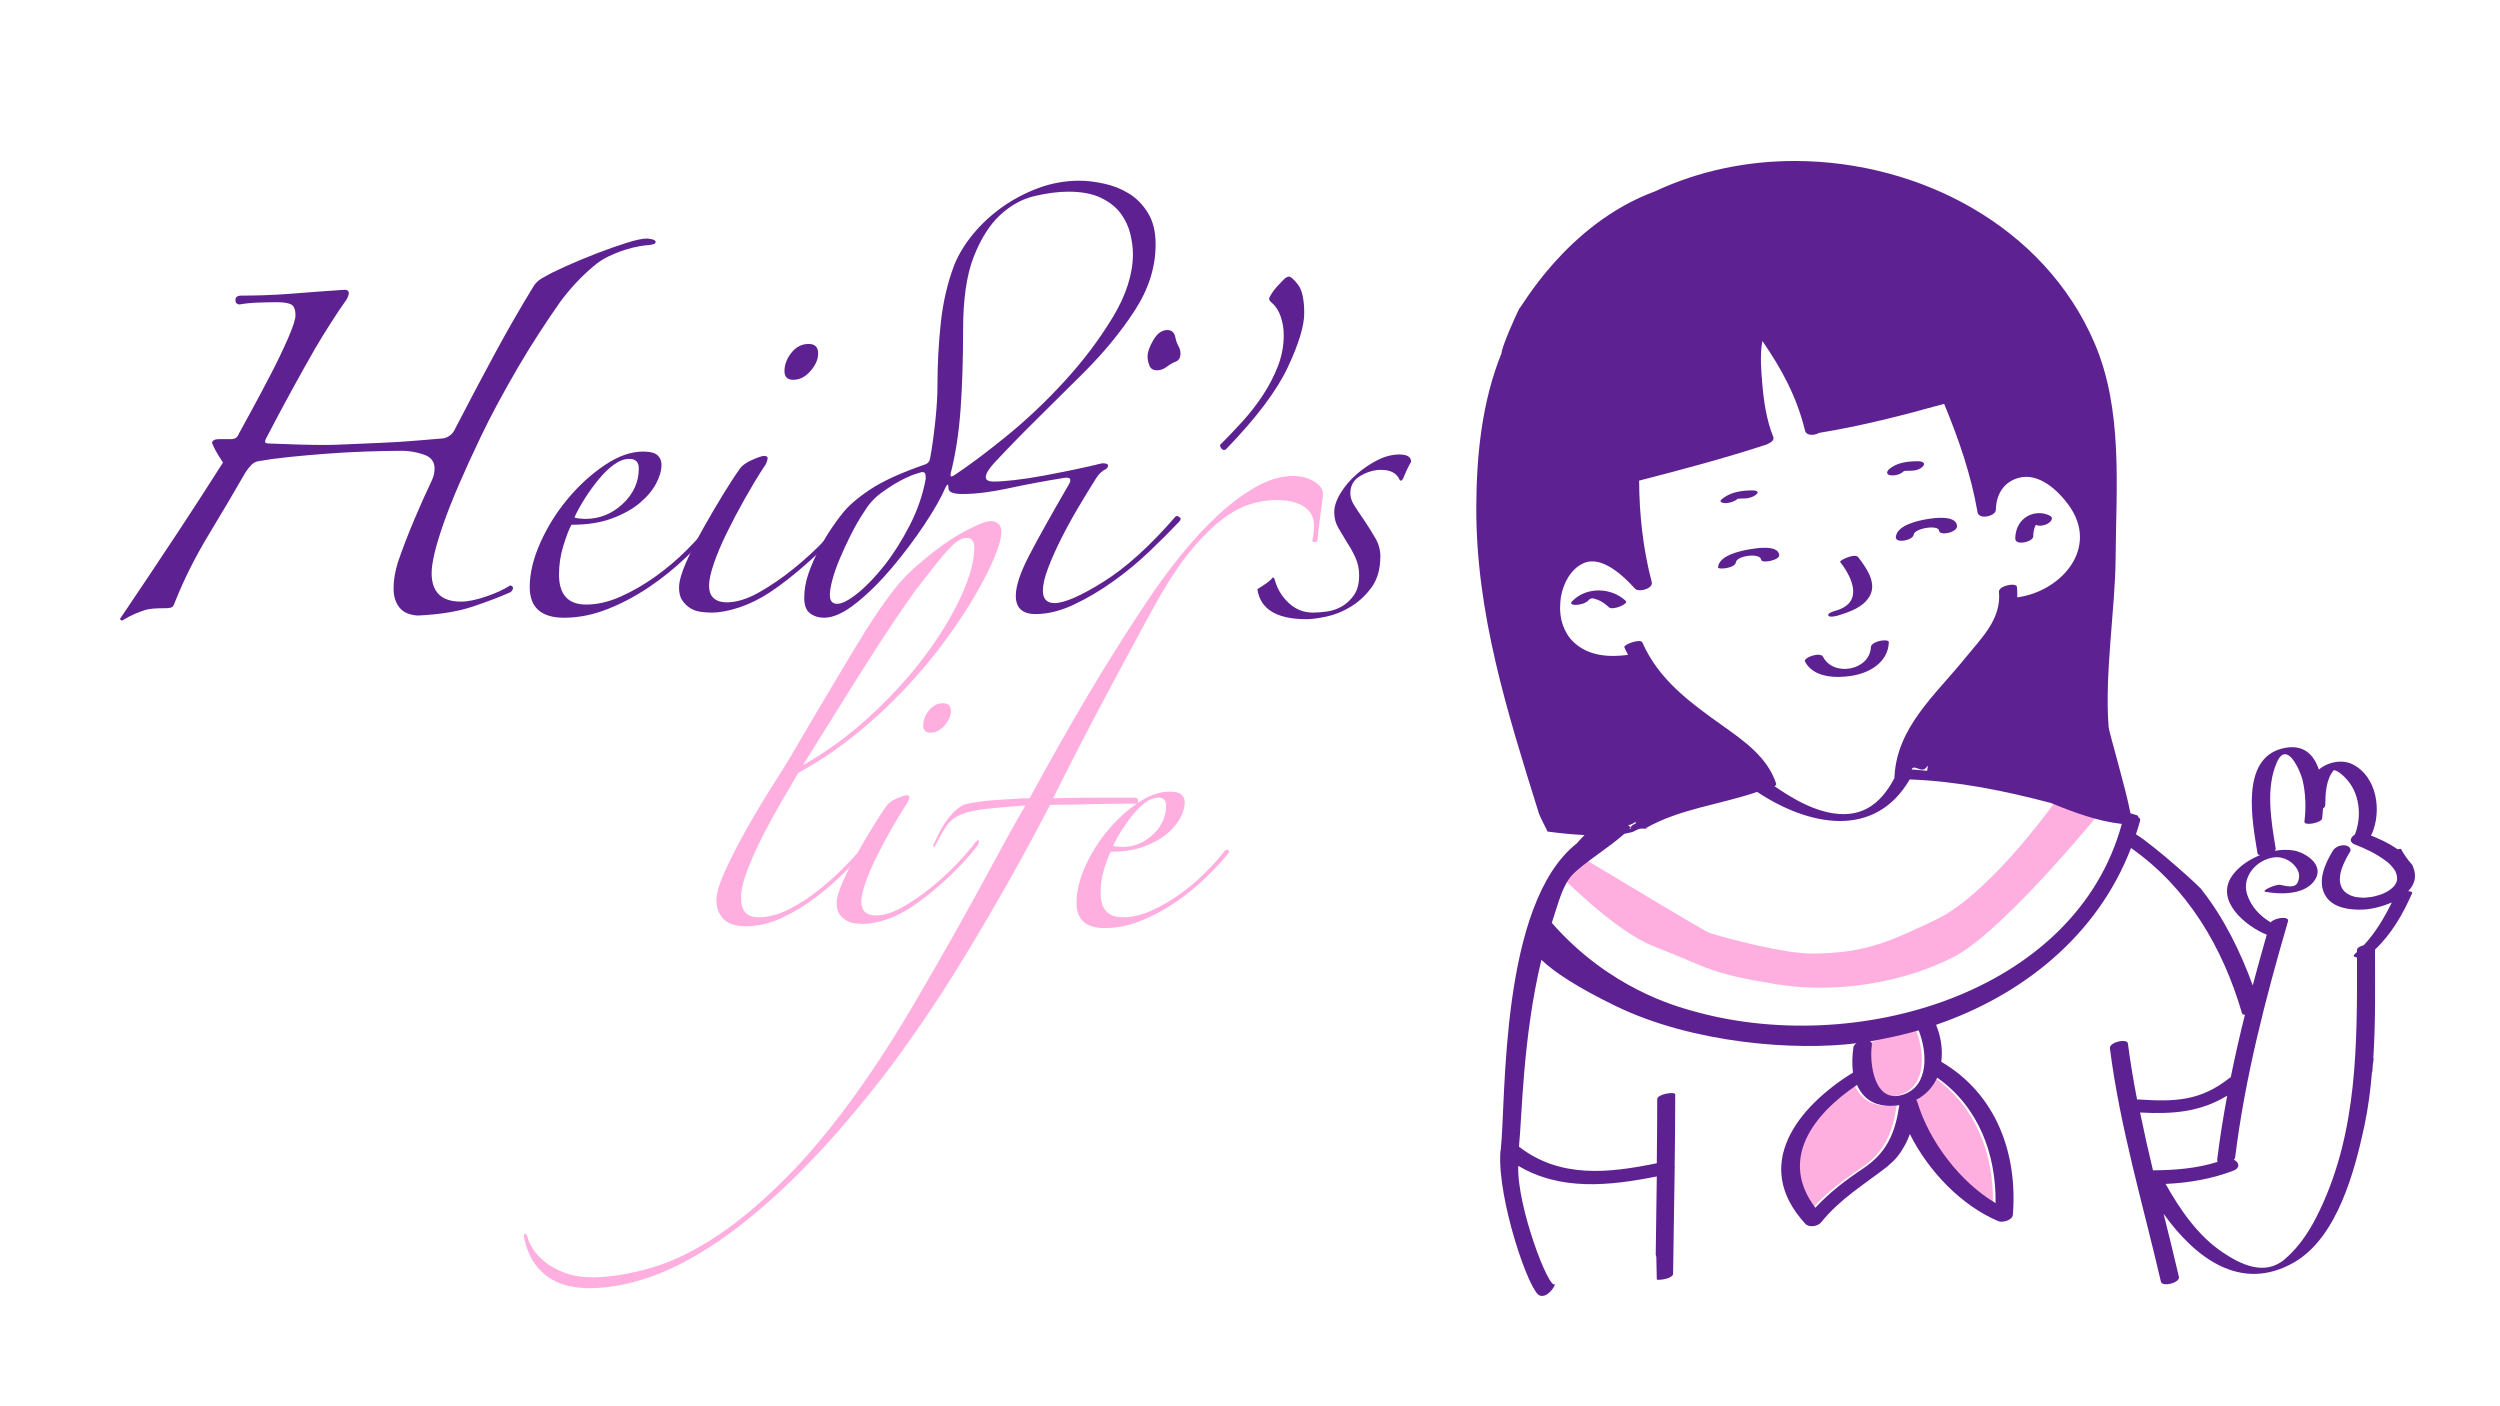 <?xml version="1.0" encoding="UTF-8" standalone="no"?>
<!DOCTYPE svg PUBLIC "-//W3C//DTD SVG 1.1//EN" "http://www.w3.org/Graphics/SVG/1.1/DTD/svg11.dtd">
<!-- Created with Vectornator (http://vectornator.io/) -->
<svg height="100%" stroke-miterlimit="10" style="fill-rule:nonzero;clip-rule:evenodd;stroke-linecap:round;stroke-linejoin:round;" version="1.1" viewBox="0 0 3840 2160" width="100%" xml:space="preserve" xmlns="http://www.w3.org/2000/svg" xmlns:vectornator="http://vectornator.io" xmlns:xlink="http://www.w3.org/1999/xlink">
<defs/>
<g id="Layer-1" vectornator:layerName="Layer 1">
<path d="M2475.79 1225.93C2442.29 1234.89 2408.65 1243.83 2375.25 1252.7C2374.04 1253.02 2371.94 1253.14 2370.02 1253.35C2370 1253.87 2370.05 1254.34 2370.02 1254.88C2369.19 1272.87 2420.1 1281.05 2440.97 1278.16L2480.36 1267.93C2478.16 1263.27 2471.81 1254.51 2472.96 1248.78C2474.3 1242.21 2475.69 1236.81 2475.79 1229.85C2475.79 1229.18 2476.18 1228.55 2476.66 1227.89L2475.79 1225.93ZM3154.12 1235.07C3141.33 1252.63 3050.06 1376.75 2972.19 1413.31C2906.05 1444.32 2866.69 1464.66 2782.42 1464.66C2738.54 1464.66 2650.01 1440.43 2627.07 1433.45C2616.69 1430.29 2441.42 1323.28 2435.95 1320.93C2430.7 1329.13 2403.83 1346.21 2401.16 1349.54C2492.38 1437.22 2531.64 1450.29 2548.72 1456.95C2625.84 1487.01 2624.83 1495.21 2730.83 1512.14C2821.76 1526.66 2925.51 1508.95 3001.57 1469.45C3068.27 1434.91 3191.1 1289.63 3220.49 1254.22C3198.64 1247.64 3176.45 1241.08 3154.12 1235.07ZM2943.02 1582.62C2926.23 1587.48 2909.28 1591.58 2892.1 1595.02L2870.77 1601.98C2871.06 1602.75 2871.31 1603.76 2871.21 1604.81C2867.2 1632.97 2874.71 1696.11 2919.09 1681.42C2960.03 1667.86 2955.91 1614.87 2943.02 1582.62ZM2971.53 1655.3C2965.04 1669.62 2954.25 1681.64 2938.89 1689.47C2940.13 1690.42 2941.09 1691.67 2941.28 1693.39C2958.75 1751.98 3006.23 1815.56 3061.19 1847.9C3062.15 1771.75 3034.61 1699.77 2971.53 1655.3ZM2848.36 1666.4C2779.84 1712.69 2728.65 1781.59 2784.38 1855.08C2806.14 1831.6 2830.21 1813.25 2857.5 1795.02C2893.86 1770.68 2906.72 1741.27 2913.21 1698.61C2913.12 1698.23 2913.21 1697.81 2913.21 1697.52C2894.89 1700.49 2874.92 1698.17 2860.98 1684.9C2855.35 1679.47 2851.32 1673.18 2848.36 1666.4ZM2923 1758.02C2916.61 1770.05 2908.37 1780.75 2897.11 1790.01C2897.49 1789.81 2897.81 1789.67 2898.19 1789.57C2912.89 1783.37 2919.95 1771.29 2923 1758.02Z" fill="#ffafdf" fill-rule="nonzero" opacity="1" stroke="none"/>
<path d="M2758.78 247.281C2683.84 246.937 2609.39 262.375 2542.25 293.844C2404.57 344.422 2333.95 477.938 2333.75 473.625C2326.41 488.367 2306.75 532.863 2306.34 542.594C2276.28 616.744 2267.97 698.266 2267.59 777.844C2266.73 941.795 2315.61 1095.22 2364 1250.09C2364.92 1253.05 2371.56 1266.21 2377.06 1277.28C2396.1 1279.86 2415.53 1281.71 2433.88 1282.66C2430.05 1286.38 2426.13 1290.45 2422.03 1295.38C2303.77 1388.32 2313.46 1686.65 2305.25 1765.19C2305.06 1765.67 2305.13 1766.35 2305.03 1766.72C2304.94 1767.01 2304.81 1767.09 2304.81 1767.38C2304.81 1767.47 2304.81 1767.5 2304.81 1767.59C2304.81 1767.79 2304.81 1768.05 2304.81 1768.25C2304.81 1768.44 2304.69 1768.72 2304.59 1768.91C2299.44 1841.52 2350.04 1989.07 2365.79 1990.15C2376.74 1993.39 2388.4 1976.39 2388.43 1972.32C2379.8 1983.5 2329.65 1852.8 2332.03 1790.66C2396.83 1829.32 2471.55 1821.61 2544.84 1807C2544.3 1847.13 2543.81 1887.31 2543.19 1927.44C2543.75 1928.6 2544.13 1929.85 2544.12 1931.22C2544.12 1936.61 2544.53 1950.77 2544.53 1950.81C2544.77 1958.12 2544.79 1961.5 2544.84 1965.53C2551.74 1966.78 2569.72 1963.14 2569.88 1956.5C2570.64 1902.88 2571.52 1849.16 2572.28 1795.44C2572.66 1793.91 2572.66 1792.52 2572.28 1791.09C2572.76 1754.35 2573.16 1717.73 2573.16 1680.97C2573.16 1676.3 2545.5 1680.27 2545.5 1688.38C2545.4 1721.2 2545.22 1753.93 2544.84 1786.75C2471.08 1801.83 2396.68 1810.45 2333.12 1761.28C2337.88 1715.33 2338.8 1594.21 2367.59 1474.28C2387.02 1492.9 2422.16 1516.34 2481.94 1545.34C2600.52 1602.88 2758.16 1614.35 2851.72 1602.41C2849.14 1604.03 2847.2 1605.99 2846.91 1608.28C2845.09 1620.97 2844.34 1634.5 2846.25 1647.47C2760.84 1700.24 2689.75 1789.79 2773.16 1879.88C2778.88 1886.07 2792.35 1883.6 2797.31 1877.5C2826.71 1841.05 2862.64 1820.03 2898.72 1791.97C2899.39 1791.4 2899.9 1790.8 2900.47 1790.22C2911.73 1780.96 2919.95 1770.27 2926.34 1758.25C2929.11 1753.1 2931.53 1747.45 2933.53 1741.91C2962.35 1799.45 3013.14 1851.99 3069.53 1875.75C3075.93 1878.42 3091.08 1874.27 3091.75 1865.97C3099.29 1771.5 3066.01 1680.27 2981.84 1630.94C2984.23 1612.43 2981.41 1592.45 2973.78 1574.12C3107.48 1528.41 3221.91 1436.33 3273.25 1302.53C3360.09 1363.52 3414.26 1454.99 3443.84 1556.72C3444.23 1557.96 3445.83 1558.59 3448.22 1558.69C3440.2 1590.56 3433.02 1622.49 3426.44 1654.66C3425.77 1655.04 3424.95 1655.39 3424.28 1655.97C3379.81 1691.28 3340.31 1692.43 3285.44 1688.81C3284.48 1688.72 3283.55 1688.83 3282.59 1689.03C3277.06 1660.5 3272.19 1631.76 3268.47 1602.84C3267.42 1594.54 3239.67 1600.61 3240.81 1610.25C3256.37 1731.93 3291.58 1849.48 3319.16 1968.69C3321.16 1977.37 3348.91 1970.34 3346.81 1961.28C3339.37 1928.93 3331.3 1896.69 3323.28 1864.44C3371.39 1931.43 3441.57 1986.3 3523.94 1938.88C3590.25 1900.61 3616.95 1798.11 3631.66 1729.5C3637.57 1702.01 3641.02 1674.2 3643.41 1646.16C3643.63 1646.11 3643.84 1645.99 3644.06 1645.94C3644.14 1639.13 3644.89 1632.44 3646.03 1625.72C3645.81 1625.77 3645.6 1625.89 3645.38 1625.94C3649 1570.21 3648.1 1514.01 3648 1458.56C3673.49 1434.42 3690.98 1404.03 3705 1371.97C3705.86 1369.96 3703.01 1368.99 3698.91 1368.91C3708.48 1359.07 3712.54 1346.64 3706.75 1332.12C3706.23 1330.88 3705.7 1329.68 3705.22 1328.44C3698.27 1320.79 3692.61 1312.56 3687.81 1303.84C3686 1304.08 3684.18 1304.32 3682.38 1304.5C3681.8 1304.11 3681.42 1303.58 3680.84 1303.19C3668.72 1294.89 3655.11 1288.69 3641.47 1283.16C3642.14 1282.57 3642.68 1281.98 3642.97 1281.22C3658.71 1246.2 3651.32 1193.03 3613.81 1174.12C3598.35 1166.3 3578.36 1169.86 3564.62 1179.78C3563.58 1180.54 3562.67 1181.33 3561.81 1182.19C3553.8 1158.14 3537.09 1141.64 3505.22 1149.75C3440.53 1166.36 3459.76 1262.93 3467.59 1311.03C3467.78 1312.38 3469.31 1313.12 3471.5 1313.41C3453.94 1320.47 3437.95 1331.66 3428.41 1345.41C3401.78 1383.77 3449.93 1423.02 3481.72 1435.72C3474.28 1461.68 3467.16 1487.47 3460.19 1513.62C3441.77 1462.47 3415.55 1409.49 3382.53 1367.69C3384.26 1366.35 3309.57 1299.18 3280.84 1281.44C3283.04 1274.56 3285.25 1267.72 3287.16 1260.75C3287.92 1257.98 3286.64 1256.36 3284.34 1255.31C3284.73 1253.97 3284.01 1252.8 3281.72 1252.03C3278.64 1251.07 3275.47 1250.18 3272.38 1249.22C3265.52 1212.27 3239.52 1124.85 3238.84 1116.69C3232.45 1036.71 3249.02 932.488 3249.53 859.906C3250.31 748.89 3261.38 629.683 3217.09 526.719C3140 347.271 2948.45 248.152 2758.78 247.281ZM2707 523.656C2736.39 566.505 2759.71 608.728 2772.5 661.406C2774.5 669.518 2786.49 669.287 2794.03 664.906C2858.83 654.399 2923.01 637.948 2986.19 620.281C3008.52 674.2 3027.57 728.914 3037.78 788.281C3037.88 788.854 3038.4 789.332 3038.88 789.812C3043.74 797.542 3065.44 792.331 3065.62 783.062C3066.1 760.063 3077.13 740.592 3100.22 734.094C3131.33 725.314 3160.55 752.824 3177.06 775.25C3225.73 841.48 3165.97 908.592 3098.5 917.562C3098.69 912.419 3098.54 907.128 3098.06 901.688C3097.3 894.063 3069.54 899.719 3070.41 909.062C3074.48 950.871 3042.8 980.861 3018.62 1010.72C2972 1068.3 2913.02 1117.48 2909.81 1194.59C2909.81 1194.69 2909.94 1194.72 2910.03 1194.81C2887.89 1237.17 2856.54 1259.01 2806.44 1247.47C2777.14 1240.69 2750.4 1224.55 2725.69 1207.66C2727.5 1206.42 2728.7 1205.09 2728.31 1203.94C2714.95 1163.09 2678.9 1138.14 2645.41 1114.28C2595.97 1079.07 2547.76 1044.11 2522.66 986.75C2519.89 980.452 2493.12 989.978 2495.03 994.375C2496.84 998.479 2498.68 1002.1 2500.69 1005.91C2471.01 1009.82 2439.71 1007.8 2416.91 986.125C2409.37 978.968 2404.21 970.106 2400.78 960.656C2396.77 949.395 2395.61 937.199 2396.66 925.188C2396.85 922.41 2397.14 919.585 2397.53 916.906C2401.06 896.303 2412.74 873.406 2432.78 864.906C2460.46 852.882 2493.52 884.705 2510.03 902.75C2510.22 902.941 2510.27 902.997 2510.47 903.188C2515.62 910.641 2537.15 904.961 2537.25 895.812C2537.25 895.326 2537.22 894.759 2537.03 894.281C2537.03 894.186 2537.13 893.936 2537.03 893.844C2523.48 842.12 2518.04 790.346 2517.66 738.25C2582.93 721.454 2648.18 704.089 2712.22 683.188C2714.32 682.519 2716 681.745 2717.44 680.781C2722.02 678.491 2725.28 674.937 2723.75 671.219C2713.25 644.689 2709.07 616.56 2706.78 588.312C2705.45 572.566 2702.9 545.31 2707 523.656ZM3509.81 1158.47C3522.24 1158.5 3534.42 1188.4 3536.78 1198.28C3541.55 1218.51 3542.2 1241.22 3539.62 1261.84C3538.66 1269.29 3565.96 1263.93 3566.81 1257.06C3567.39 1252.29 3567.83 1247.25 3568.12 1241.81C3570.22 1240.38 3571.59 1238.51 3571.59 1236.59C3571.78 1219.23 3572.66 1196.78 3584.88 1182.84C3585.53 1182.94 3586.25 1183.09 3586.62 1183.28C3592.45 1185.19 3597.33 1189.74 3601.62 1193.94C3624.53 1216.36 3628.45 1253.05 3617.09 1281.88C3615.66 1282.73 3614.43 1283.76 3613.38 1284.91C3608.8 1289.68 3610.8 1294.69 3616.44 1296.88C3632.76 1303.17 3649.51 1310.93 3664.09 1321.91C3664.57 1322.28 3666.74 1323.81 3667.12 1324.09C3668.09 1324.95 3669 1325.83 3669.97 1326.69C3672.07 1328.69 3673.82 1330.71 3675.62 1333C3677.06 1334.8 3678.38 1336.65 3679.53 1338.66C3679.72 1339.13 3679.78 1339.49 3679.97 1339.97C3680.45 1341.02 3680.78 1342.07 3681.06 1343.22C3681.54 1344.75 3681.75 1346.41 3681.94 1348.03C3681.94 1348.51 3681.94 1349.02 3681.94 1349.31C3681.84 1350.27 3681.91 1351.42 3681.72 1352.38C3681.53 1353.23 3681.35 1353.99 3681.06 1354.75C3680.97 1354.85 3680.94 1355.01 3680.84 1355.19C3680.08 1356.91 3679.08 1358.69 3678.03 1360.22C3677.94 1360.31 3678 1360.34 3677.81 1360.44C3677.24 1361.19 3676.52 1361.92 3675.84 1362.59C3675.19 1363.26 3674.42 1363.89 3673.66 1364.56C3673.47 1364.66 3673.53 1364.69 3673.44 1364.78C3673.34 1364.88 3673.3 1364.91 3673.22 1365C3671.6 1366.34 3669.7 1367.54 3668 1368.69C3667.62 1368.97 3667.29 1369.16 3666.91 1369.34C3666.24 1369.73 3665.11 1370.36 3664.53 1370.66C3662.53 1371.71 3660.53 1372.61 3658.44 1373.47C3657.95 1373.67 3657.6 1373.81 3657.12 1373.91C3656.36 1374.19 3654.98 1374.58 3654.31 1374.78C3652.02 1375.44 3649.64 1376.18 3647.34 1376.75C3646.29 1377.03 3645.11 1377.22 3644.06 1377.41C3643.68 1377.51 3643.35 1377.53 3642.97 1377.62C3640.58 1378.01 3638.42 1378.3 3636.03 1378.5C3634.89 1378.6 3633.46 1378.72 3632.31 1378.72C3631.84 1378.72 3631.47 1378.8 3631 1378.91C3628.81 1378.91 3626.66 1378.68 3624.47 1378.5C3623.32 1378.4 3622.16 1378.24 3621 1378.06C3620.51 1378.06 3620.15 1378.17 3619.69 1378.06C3617.68 1377.69 3615.72 1377.19 3613.81 1376.53C3612.86 1376.24 3611.73 1375.73 3610.78 1375.44C3610.49 1375.34 3610.32 1375.22 3610.12 1375.22C3610.03 1375.12 3609.88 1375.19 3609.69 1375C3607.88 1374.14 3606.32 1373.24 3604.69 1372.19C3604.03 1371.71 3603.3 1371.22 3602.72 1370.66C3602.34 1370.27 3601.79 1369.95 3601.41 1369.56C3600.06 1368.23 3598.98 1366.84 3597.94 1365.22C3597.74 1364.94 3597.36 1364.18 3597.06 1363.69C3596.68 1362.93 3596.25 1362.05 3595.97 1361.28C3595.21 1359.37 3594.72 1357.41 3594.44 1355.41C3594.24 1354.36 3594.13 1353.21 3594.03 1352.16C3594.03 1351.39 3594.03 1350.73 3594.03 1349.97C3594.13 1346.91 3594.43 1343.8 3595.09 1340.84C3595.48 1339.22 3595.93 1337.68 3596.41 1336.06C3596.6 1335.3 3596.78 1334.64 3597.06 1333.88C3597.16 1333.67 3597.52 1332.71 3597.72 1332.12C3600.77 1323.92 3604.9 1316.16 3609.47 1308.62C3613 1302.81 3606.38 1298.8 3601.41 1298.41C3594.83 1297.83 3586.96 1300.73 3583.34 1306.66C3571.13 1326.6 3558.18 1354.83 3572.69 1376.97C3584.23 1394.72 3609.13 1397.76 3628.41 1397.19C3640.72 1396.81 3658.22 1393.06 3673.88 1386.09C3662.2 1409.81 3648.82 1432.44 3630.78 1451.81C3625.15 1453.34 3620.34 1455.86 3620.34 1459C3620.34 1460.05 3620.34 1461.15 3620.34 1462.28C3619.1 1463.43 3618.12 1464.47 3616.88 1465.53C3613.25 1468.68 3617.01 1470.17 3620.34 1470.75C3620.63 1602.83 3621.36 1736.71 3563.34 1858.56C3549.78 1887.1 3533.95 1912.84 3509.81 1933.84C3478.51 1960.95 3441.05 1941.74 3414.03 1923.62C3376.14 1898.24 3348.68 1858.24 3326.34 1818.53C3361.84 1816.81 3396.37 1811.16 3430.16 1798.28C3441.99 1793.8 3438.98 1785.02 3431.25 1781.31C3432.4 1780.27 3433 1779.16 3433.19 1777.81C3448.37 1654.42 3479.73 1534.21 3514.38 1415.03C3516.87 1406.63 3493.54 1409.43 3487.81 1416.78C3471.3 1406.96 3457.99 1393.01 3451.69 1374.12C3442.53 1346.64 3466.43 1320.04 3493.25 1316.91C3508.22 1315.09 3523.79 1324.25 3529.81 1337.78C3532.2 1343.32 3531.88 1349.31 3529.59 1354.75C3525.1 1365.34 3511.08 1360.75 3502.41 1359.12C3495.91 1357.88 3472.12 1368.35 3479.75 1369.78C3503.81 1374.27 3542.7 1374.66 3556.81 1349.75C3569.41 1327.41 3540.44 1309.02 3522.41 1306.25C3513.44 1304.82 3503.64 1305.17 3493.91 1306.88C3494.96 1305.83 3495.63 1304.56 3495.44 1303.41C3488.66 1261.89 3479.5 1209.82 3497.62 1170.22C3501.52 1161.68 3505.67 1158.46 3509.81 1158.47ZM2960.53 1176.09C2961.54 1177.16 2960.47 1180.85 2960.09 1183.94C2952.11 1183.47 2944.13 1182.17 2936.16 1181.97C2940.74 1172.14 2952.99 1191.17 2960.53 1176.09ZM2933.31 1197.22C3005.88 1199.8 3078.75 1214.51 3150.06 1233.34C3186.22 1248.18 3222.42 1261.45 3259.09 1265.53C3188.17 1526.88 2848.63 1624.88 2597.06 1552.03C2574.71 1545.56 2471.92 1518.35 2383.56 1417.53C2384.37 1415.07 2385.07 1412.57 2385.91 1410.12C2393.4 1388.14 2399.84 1360.38 2414.59 1344.31C2430.59 1326.89 2472.85 1300.87 2494.97 1280.75C2500.43 1279.61 2505.7 1278.43 2505.91 1278.38C2509.92 1277.37 2514.51 1274 2517.94 1273.22C2523.49 1271.96 2527.49 1273.47 2532.25 1272.72C2530.63 1272.68 2529.06 1272.3 2527.44 1272.28C2579.92 1242.23 2642.07 1235.92 2698.94 1216.34C2778.34 1269.02 2879.59 1289.31 2933.31 1197.22ZM2512.31 1262.09C2512.37 1262.94 2512.49 1263.84 2512.44 1264.88C2511.67 1265.31 2510.8 1265.53 2510.03 1265.97C2504.78 1268.93 2503.92 1271.19 2505.25 1272.72C2504.37 1272.75 2503.5 1272.88 2502.62 1272.94C2503.27 1272.19 2504.2 1271.34 2504.75 1270.62C2503.71 1269.83 2502.31 1268.83 2500.78 1267.78C2506.04 1266.18 2510.93 1263.94 2512.31 1262.09ZM2947.03 1582.62C2960.01 1614.89 2964.04 1667.86 2923.09 1681.41C2878.72 1696.1 2871.11 1632.95 2875.22 1604.81C2875.41 1603.76 2875.16 1602.72 2874.78 1601.97C2874.3 1600.82 2873.49 1600.18 2872.16 1599.59C2880.17 1598.35 2887.95 1596.66 2895.88 1595.03C2913.05 1591.6 2930.24 1587.5 2947.03 1582.62ZM2975.53 1655.31C3038.61 1699.78 3066.14 1771.86 3065.19 1847.91C3010.22 1815.55 2962.75 1751.97 2945.28 1693.38C2945.28 1693.27 2945.06 1693.04 2945.06 1692.94C2944.78 1691.51 2944.24 1690.33 2943.09 1689.47C2958.36 1681.63 2969.04 1669.62 2975.53 1655.31ZM2852.34 1666.41C2855.3 1673.09 2859.34 1679.47 2864.97 1684.91C2878.9 1698.18 2898.89 1700.49 2917.22 1697.53C2917.22 1697.82 2917.12 1698.21 2917.22 1698.59C2910.73 1741.25 2897.86 1770.67 2861.5 1795C2834.21 1813.23 2810.13 1831.69 2788.38 1855.09C2732.64 1781.52 2783.82 1712.6 2852.34 1666.41ZM3421 1682.94C3414.89 1715.58 3409.57 1748.43 3405.56 1781.53C3405.37 1782.77 3405.87 1783.7 3406.44 1784.56C3374.38 1794.78 3340.66 1797.42 3306.97 1797.62C3299.81 1768.14 3293.27 1738.52 3287.16 1708.84C3337.73 1711.51 3379.3 1708.21 3421 1682.94ZM2946.81 708.438C2931.26 708.438 2913.33 710.094 2901.31 721.062C2897.21 724.793 2897.77 729.09 2903.5 729.969C2909.7 731.019 2918.32 729.035 2923.09 724.75C2923.76 724.264 2924.09 723.973 2924.19 723.875C2924.95 723.674 2924.83 723.558 2923.97 723.656C2925.02 723.456 2925.96 723.317 2927 723.219C2929 723.038 2932.7 723 2935.94 723C2942.05 723 2950.31 720.746 2954.22 715.594C2958.23 710.345 2950.72 708.437 2946.81 708.438ZM2691.53 753.25C2675.02 753.25 2656.79 755.856 2644.09 767.406C2639.23 771.796 2648.36 772.929 2650.84 772.844C2657.24 772.462 2664.26 770.477 2669.12 766.094C2669.22 766.094 2669.34 766.094 2669.34 766.094C2672.87 765.702 2676.47 765.657 2680 765.656C2685.92 765.657 2694.3 763.07 2698.5 758.688C2702.99 753.916 2694.39 753.249 2691.53 753.25ZM3134.25 788.219C3132.56 788.127 3130.87 788.145 3129.19 788.281C3122.45 788.828 3115.91 791.194 3110.47 795.25C3100.35 802.875 3095.63 814.53 3095.44 827.031C3095.34 833.32 3102.54 833.913 3107.41 833.344C3111.7 832.866 3123 829.769 3123.09 823.75C3123.19 817.843 3124.04 811.593 3127 806.344C3127.1 806.258 3127.12 806.224 3127.22 806.125C3133.04 809.083 3141.44 806.776 3146.59 803.531C3150.6 800.964 3154.57 795.263 3148.75 792.219C3144.28 789.821 3139.31 788.494 3134.25 788.219ZM2978.53 795.375C2970.86 795.622 2963.55 796.761 2959.66 797.438C2946.01 799.728 2913.91 806.588 2912 824.625C2910.85 835.409 2938.45 830.118 2939.41 821.156C2940.46 811.518 2977.42 805.424 2978.38 815.062C2979.33 823.842 3007.05 817.78 3006 807.656C3005.14 799.067 2996.26 796.126 2986.19 795.469C2983.67 795.305 2981.09 795.293 2978.53 795.375ZM2712.88 841.406C2702.78 841.087 2691.7 842.973 2686.97 843.781C2672.85 846.262 2640.69 852.988 2638.88 871.219C2638.4 875.8 2665.42 872.593 2666.28 863.812C2667.33 853.411 2704.11 848.55 2705.25 859.906C2705.92 865.918 2733.73 860.515 2732.88 852.5C2732.06 844.388 2722.97 841.725 2712.88 841.406ZM2847.34 853.812C2838.45 854.493 2825.18 861.513 2826.47 863.156C2845.65 887.777 2862.07 925.009 2821.03 937.594C2818.84 938.262 2807.14 941.179 2808.19 945.188C2809.24 949.1 2820.99 946.151 2823.19 945.406C2841.8 939.67 2864.06 932.212 2873.03 913.219C2882.29 893.55 2865.45 870.348 2854.09 855.75C2852.83 854.152 2850.31 853.583 2847.34 853.812ZM2455.62 906.906C2440.48 906.869 2425.47 912.28 2414.5 923.875C2410.11 928.465 2418.2 929.38 2421.25 929.094C2427.26 928.703 2435.24 926.927 2439.53 922.344C2444.4 917.295 2447.23 919.056 2453.91 921.25C2460.49 923.55 2466.25 928.115 2471.31 932.781C2476.94 938.021 2502.15 927.673 2497.19 923C2485.93 912.412 2470.78 906.941 2455.62 906.906ZM2897.19 983.719C2889.53 982.774 2873.97 986.933 2873.69 993.938C2872.07 1029.92 2816.16 1040.15 2800.12 1008.75C2795.93 1000.73 2769.45 1010.15 2772.5 1016.16C2785.1 1040.79 2819.89 1041.94 2843.66 1038.12C2871.81 1033.74 2899.88 1017.48 2901.31 986.562C2901.38 985.059 2899.74 984.031 2897.19 983.719Z" fill="#5d2192" fill-rule="nonzero" opacity="1" stroke="none"/>
<g opacity="1">
<path d="M183.976 951.079C188.474 944.333 194.283 935.712 201.405 925.218C208.526 914.723 218.084 900.48 230.078 882.49C242.071 864.499 257.251 841.636 275.617 813.9C293.982 786.164 316.283 751.682 342.52 710.453C333.524 696.96 327.902 686.84 325.653 680.094C326.403 676.346 330.151 674.472 336.898 674.472L356.013 674.472C361.26 674.472 365.008 671.473 367.257 665.476C371.005 658.73 377.564 646.736 386.934 629.495C396.305 612.254 406.049 593.888 416.169 574.398C426.289 554.908 435.097 536.543 442.593 519.302C450.089 502.06 453.837 490.441 453.837 484.444C453.837 475.449 451.589 469.827 447.091 467.578C442.593 465.329 435.472 464.205 425.727 464.205C417.481 464.205 407.924 464.392 397.054 464.767C386.185 465.142 376.627 466.079 368.381 467.578C363.884 467.578 361.635 465.329 361.635 460.832C361.635 456.334 364.633 454.085 370.63 454.085C379.626 454.085 390.682 453.898 403.801 453.523C416.919 453.148 430.787 452.398 445.404 451.274C460.022 450.15 474.639 449.025 489.257 447.901C503.874 446.776 517.18 445.839 529.174 445.09C536.67 445.09 537.794 449.962 532.547 459.707C525.051 470.202 516.992 482.196 508.372 495.689C499.751 509.182 491.693 522.3 484.197 535.043C472.953 554.533 460.584 576.647 447.091 601.384C433.598 626.122 421.604 648.61 411.109 668.85C408.861 672.598 407.549 675.596 407.174 677.845C406.799 680.094 408.861 681.218 413.358 681.218C430.599 681.968 446.529 682.53 461.146 682.905C475.764 683.28 489.069 683.467 501.063 683.467C507.81 683.467 519.241 683.092 535.358 682.343C551.475 681.593 568.716 680.843 587.081 680.094C605.447 679.344 623.25 678.22 640.491 676.721C657.732 675.221 671.226 674.097 680.971 673.347C684.719 672.598 688.092 671.098 691.09 668.85C694.089 666.601 696.338 663.977 697.837 660.979C720.325 617.501 741.314 577.771 760.804 541.79C780.294 505.808 800.159 471.326 820.399 438.343C824.147 433.096 829.019 428.973 835.016 425.975C842.512 421.477 853.757 415.855 868.749 409.108C883.741 402.362 899.483 395.803 915.975 389.431C932.466 383.059 947.833 377.624 962.076 373.127C976.318 368.629 986.813 366.38 993.56 366.38C995.059 366.38 997.683 366.755 1001.43 367.505C1005.18 368.254 1007.05 369.753 1007.05 372.002C1007.05 373.502 1005.55 374.626 1002.55 375.376C999.557 376.125 997.308 376.5 995.808 376.5C993.56 376.5 989.062 377.062 982.315 378.187C975.569 379.311 968.073 381.185 959.827 383.809C951.581 386.432 943.148 389.806 934.528 393.929C925.907 398.051 918.223 403.111 911.477 409.108C893.486 424.101 876.62 442.091 860.878 463.08C850.383 478.073 839.514 494.189 828.27 511.431C817.025 528.672 806.156 546.288 795.661 564.278C785.167 582.269 775.047 600.26 765.302 618.251C755.557 636.241 746.937 653.108 739.44 668.85C712.454 725.071 692.964 770.422 680.971 804.905C668.977 839.387 662.98 864.499 662.98 880.241C662.98 909.476 677.972 924.093 707.957 924.093C718.451 924.093 731.382 921.47 746.749 916.222C762.116 910.975 774.297 905.353 783.293 899.356C785.542 899.356 787.041 900.293 787.791 902.167C788.54 904.041 787.416 906.477 784.417 909.476C769.425 916.222 750.31 923.531 727.072 931.402C703.834 939.273 675.348 943.958 641.616 945.457C628.872 944.708 619.502 940.585 613.505 933.089C607.508 925.592 604.51 915.847 604.51 903.854C604.51 891.11 606.759 877.617 611.256 863.374C618.753 841.636 627.186 819.709 636.556 797.596C645.926 775.482 654.734 755.805 662.98 738.564C665.978 732.567 667.477 726.195 667.477 719.449C667.477 708.954 661.855 701.833 650.611 698.085C639.367 694.336 628.498 692.462 618.003 692.462C600.012 692.462 580.897 692.837 560.657 693.587C540.418 694.336 520.366 695.461 500.501 696.96C480.636 698.459 461.708 700.146 443.718 702.02C425.727 703.894 410.36 705.955 397.616 708.204C393.119 708.954 389.371 710.828 386.372 713.826C383.374 716.825 380.375 720.573 377.377 725.071C360.136 755.055 341.208 787.101 320.593 821.209C299.979 855.316 282.925 889.236 269.432 922.969C267.933 927.466 266.434 930.465 264.935 931.964C263.435 933.463 259.687 934.213 253.69 934.213C246.944 934.213 240.947 934.4 235.7 934.775C230.452 935.15 225.58 936.087 221.082 937.586C216.585 939.085 211.712 940.96 206.465 943.208C201.217 945.457 194.846 948.83 187.35 953.328L183.976 951.079Z" fill="#5d2192" fill-rule="nonzero" opacity="1" stroke="none"/>
<path d="M1099.26 807.153C1086.51 822.895 1071.33 839.199 1053.72 856.066C1036.1 872.932 1016.99 888.299 996.371 902.167C975.756 916.035 954.392 927.279 932.279 935.9C910.165 944.52 888.239 948.83 866.5 948.83C831.268 948.83 813.652 933.089 813.652 901.605C813.652 880.616 819.087 857.94 829.956 833.577C840.826 809.215 854.881 786.726 872.122 766.112C889.363 745.498 908.291 728.256 928.905 714.389C949.52 700.521 969.197 693.587 987.938 693.587C998.432 693.587 1005.74 695.461 1009.86 699.209C1013.99 702.957 1016.05 707.829 1016.05 713.826C1016.05 722.822 1013.24 732.567 1007.61 743.061C1001.99 753.556 993.56 763.488 982.315 772.859C971.071 782.229 956.829 790.1 939.587 796.471C922.346 802.843 901.732 806.029 877.744 806.029C873.996 812.775 869.873 823.457 865.376 838.075C860.878 852.692 858.629 867.497 858.629 882.49C858.629 913.224 872.497 928.591 900.233 928.591C917.474 928.591 935.277 924.468 953.643 916.222C972.008 907.976 989.812 897.669 1007.05 885.301C1024.29 872.932 1040.22 859.439 1054.84 844.821C1069.46 830.204 1081.64 816.524 1091.38 803.78C1092.88 802.281 1094.57 801.906 1096.44 802.656C1098.32 803.405 1099.26 804.905 1099.26 807.153ZM981.191 719.449C981.191 709.704 976.318 704.831 966.574 704.831C959.077 704.831 951.394 707.642 943.523 713.264C935.652 718.886 927.968 726.195 920.472 735.19C912.976 744.186 905.855 753.931 899.108 764.425C892.362 774.92 886.74 785.04 882.242 794.785C883.741 795.534 886.365 796.097 890.113 796.471C893.861 796.846 896.859 797.034 899.108 797.034C920.847 797.034 939.962 789.35 956.454 773.983C972.945 758.616 981.191 740.438 981.191 719.449Z" fill="#5d2192" fill-rule="nonzero" opacity="1" stroke="none"/>
<path d="M1256.67 542.914C1256.67 551.91 1252.74 560.905 1244.87 569.9C1237 578.896 1228.19 583.394 1218.44 583.394C1209.45 583.394 1204.95 578.896 1204.95 569.9C1204.95 560.155 1208.51 550.785 1215.63 541.79C1222.75 532.795 1231.56 528.297 1242.06 528.297C1251.8 528.297 1256.67 533.169 1256.67 542.914ZM1307.27 793.66C1289.28 816.898 1268.67 839.012 1245.43 860.001C1222.19 880.99 1200.83 897.857 1181.34 910.6C1166.35 920.345 1150.98 927.841 1135.24 933.089C1119.49 938.336 1105.25 940.96 1092.51 940.96C1088.01 940.96 1082.76 940.585 1076.77 939.835C1070.77 939.085 1065.34 937.211 1060.46 934.213C1055.59 931.215 1051.47 927.279 1048.09 922.407C1044.72 917.534 1043.03 910.975 1043.03 902.729C1043.03 892.984 1046.78 879.679 1054.28 862.812C1061.77 845.946 1070.58 828.517 1080.7 810.527C1090.82 792.536 1100.94 775.295 1111.06 758.803C1121.18 742.312 1129.24 729.943 1135.24 721.697C1138.98 715.7 1145.54 710.641 1154.91 706.518C1164.28 702.395 1170.47 700.333 1173.47 700.333C1177.22 700.333 1179.09 701.458 1179.09 703.707C1179.09 705.206 1178.53 707.455 1177.4 710.453C1176.28 713.452 1174.97 715.7 1173.47 717.2C1163.72 732.192 1153.79 748.683 1143.67 766.674C1133.55 784.665 1124.37 802.093 1116.12 818.96C1107.88 835.826 1101.32 851.381 1096.44 865.623C1091.57 879.866 1089.14 891.11 1089.14 899.356C1089.14 908.351 1091.57 914.91 1096.44 919.033C1101.32 923.156 1107.88 925.218 1116.12 925.218C1131.11 925.218 1147.61 920.158 1165.6 910.038C1183.59 899.918 1201.39 887.737 1219.01 873.494C1236.62 859.252 1252.93 844.259 1267.92 828.517C1282.91 812.775 1294.53 799.282 1302.78 788.038C1306.52 784.29 1308.58 783.353 1308.96 785.227C1309.33 787.101 1308.77 789.912 1307.27 793.66Z" fill="#5d2192" fill-rule="nonzero" opacity="1" stroke="none"/>
<path d="M1813.26 542.914C1813.26 548.911 1811.01 553.034 1806.52 555.283C1802.02 556.782 1797.33 559.406 1792.46 563.154C1787.59 566.902 1782.53 568.776 1777.28 568.776C1771.28 568.776 1767.35 566.34 1765.47 561.467C1763.6 556.595 1762.66 551.91 1762.66 547.412C1762.66 540.666 1765.66 532.232 1771.66 522.113C1777.66 511.993 1784.78 506.933 1793.02 506.933C1799.77 506.933 1803.89 510.681 1805.39 518.177C1806.14 522.675 1807.64 526.985 1809.89 531.108C1812.14 535.231 1813.26 539.166 1813.26 542.914ZM1811.01 801.531C1798.27 815.024 1783.28 830.017 1766.04 846.508C1748.8 863 1730.24 878.367 1710.38 892.609C1690.51 906.852 1670.27 918.846 1649.66 928.591C1629.05 938.336 1609.37 943.208 1590.63 943.208C1570.39 943.208 1560.27 933.838 1560.27 915.098C1560.27 900.106 1567.2 879.304 1581.07 852.692C1594.94 826.081 1615.36 789.537 1642.35 743.061C1646.1 735.565 1643.48 732.567 1634.48 734.066C1605.99 738.564 1577.88 743.811 1550.15 749.808C1522.41 755.805 1498.42 758.803 1478.19 758.803C1463.94 758.803 1456.82 755.805 1456.82 749.808C1456.82 743.061 1455.32 742.687 1452.32 748.683C1445.58 764.425 1434.71 783.541 1419.72 806.029C1404.72 828.517 1388.23 850.444 1370.24 871.808C1352.25 893.172 1333.88 911.35 1315.14 926.342C1296.4 941.334 1279.91 948.83 1265.67 948.83C1257.42 948.83 1250.3 946.582 1244.31 942.084C1238.31 937.586 1235.31 929.715 1235.31 918.471C1235.31 905.728 1237.56 892.984 1242.06 880.241C1246.55 867.497 1251.99 855.129 1258.36 843.135C1264.73 831.141 1271.1 820.459 1277.48 811.089C1283.85 801.719 1288.91 794.785 1292.66 790.287C1301.65 778.293 1315.89 765.737 1335.38 752.619C1354.87 739.501 1382.98 726.57 1419.72 713.826C1424.96 712.327 1427.96 708.954 1428.71 703.707C1431.71 687.215 1434.33 668.475 1436.58 647.486C1438.83 626.496 1439.95 607.756 1439.95 591.264C1439.95 559.781 1441.64 528.109 1445.01 496.251C1448.39 464.392 1455.32 434.595 1465.82 406.859C1472.56 390.368 1482.31 374.439 1495.05 359.071C1507.79 343.704 1522.6 330.024 1539.47 318.03C1556.33 306.036 1574.89 296.291 1595.13 288.795C1615.36 281.299 1636.35 277.551 1658.09 277.551C1669.34 277.551 1681.89 279.05 1695.76 282.049C1709.63 285.047 1722.37 290.107 1733.99 297.228C1745.61 304.35 1755.36 314.282 1763.23 327.025C1771.1 339.769 1775.03 355.886 1775.03 375.376C1775.03 409.858 1764.54 443.403 1743.55 476.011C1722.56 508.62 1696.32 540.666 1664.84 572.149C1642.35 594.638 1619.49 617.314 1596.25 640.177C1573.01 663.04 1550.15 686.465 1527.66 710.453C1518.66 720.198 1514.17 727.694 1514.17 732.942C1514.17 737.439 1518.29 739.688 1526.54 739.688C1534.03 739.688 1544.53 738.938 1558.02 737.439C1571.51 735.94 1586.32 733.691 1602.43 730.693C1618.55 727.694 1634.67 724.508 1650.78 721.135C1666.9 717.762 1680.96 714.576 1692.95 711.578C1698.95 711.578 1701.95 712.702 1701.95 714.951C1701.95 717.2 1700.82 719.074 1698.57 720.573C1693.32 722.822 1688.45 727.319 1683.95 734.066C1674.96 748.309 1665.59 763.676 1655.84 780.167C1646.1 796.659 1637.29 812.775 1629.42 828.517C1621.55 844.259 1614.99 859.064 1609.74 872.932C1604.5 886.8 1601.87 898.232 1601.87 907.227C1601.87 919.97 1607.87 926.342 1619.86 926.342C1634.85 926.342 1659.78 915.473 1694.64 893.734C1729.49 871.995 1766.41 838.637 1805.39 793.66C1806.89 792.161 1808.95 792.348 1811.58 794.223C1814.2 796.097 1814.01 798.533 1811.01 801.531ZM1740.18 389.993C1740.18 380.998 1738.86 370.878 1736.24 359.634C1733.62 348.389 1728.74 337.895 1721.62 328.15C1714.5 318.405 1704.38 310.347 1691.26 303.975C1678.14 297.603 1661.47 294.417 1641.23 294.417C1625.48 294.417 1608.06 296.666 1588.94 301.164C1569.83 305.661 1552.21 315.406 1536.09 330.399C1519.98 345.391 1506.48 366.755 1495.61 394.491C1484.74 422.226 1479.31 459.707 1479.31 506.933C1479.31 552.659 1478 593.513 1475.37 629.495C1472.75 665.476 1467.69 698.085 1460.19 727.319C1459.44 731.817 1460.94 732.942 1464.69 730.693C1486.43 716.45 1513.04 696.585 1544.53 671.098C1576.01 645.612 1606.18 617.126 1635.04 585.642C1663.9 554.159 1688.64 521.363 1709.25 487.256C1729.87 453.148 1740.18 420.727 1740.18 389.993ZM1421.96 735.19C1421.96 732.942 1421.78 730.693 1421.4 728.444C1421.03 726.195 1419.34 725.071 1416.34 725.071C1415.59 725.071 1411.84 726.195 1405.1 728.444C1398.35 730.693 1390.48 734.253 1381.48 739.126C1372.49 743.998 1362.93 750.183 1352.81 757.679C1342.69 765.175 1334.26 774.545 1327.51 785.789C1320.02 797.034 1313.08 809.027 1306.71 821.771C1300.34 834.514 1294.72 846.696 1289.84 858.315C1284.97 869.934 1281.22 880.616 1278.6 890.361C1275.98 900.106 1274.66 907.976 1274.66 913.973C1274.66 922.969 1278.41 927.466 1285.91 927.466C1293.41 927.466 1303.9 922.032 1317.39 911.162C1330.89 900.293 1344.57 886.05 1358.43 868.434C1372.3 850.818 1385.23 830.391 1397.23 807.153C1409.22 783.915 1417.47 759.928 1421.96 735.19Z" fill="#5d2192" fill-rule="nonzero" opacity="1" stroke="none"/>
<path d="M2003.29 481.071C2003.29 500.561 1994.86 528.297 1977.99 564.278C1961.12 600.26 1929.45 642.238 1882.98 690.214C1880.73 691.713 1878.67 691.525 1876.79 689.651C1874.92 687.777 1873.98 685.716 1873.98 683.467C1885.23 672.223 1896.66 660.229 1908.28 647.486C1919.9 634.742 1930.39 621.249 1939.76 607.006C1949.13 592.764 1956.81 577.959 1962.81 562.592C1968.81 547.225 1971.81 531.295 1971.81 514.804C1971.81 505.059 1970.31 495.689 1967.31 486.693C1964.31 477.698 1959.81 470.577 1953.82 465.329C1950.82 463.08 1949.32 460.832 1949.32 458.583C1949.32 457.833 1950.44 455.584 1952.69 451.836C1954.94 448.088 1957.75 444.34 1961.12 440.592C1964.5 436.844 1967.87 433.283 1971.24 429.91C1974.62 426.537 1977.43 424.85 1979.68 424.85C1982.68 424.85 1987.36 428.973 1993.73 437.219C2000.1 445.465 2003.29 460.082 2003.29 481.071Z" fill="#5d2192" fill-rule="nonzero" opacity="1" stroke="none"/>
<path d="M2155.09 735.19C2152.84 738.938 2150.96 739.313 2149.46 736.315C2144.97 726.57 2135.6 721.697 2121.35 721.697C2110.86 721.697 2100.36 724.696 2089.87 730.693C2079.38 736.69 2074.13 745.685 2074.13 757.679C2074.13 763.676 2076 769.673 2079.75 775.67C2083.5 781.666 2088.75 789.537 2095.49 799.282C2101.49 808.278 2107.11 817.273 2112.36 826.269C2117.61 835.264 2120.23 844.634 2120.23 854.379C2120.23 873.869 2115.73 889.798 2106.74 902.167C2097.74 914.536 2087.06 924.468 2074.69 931.964C2062.32 939.46 2049.77 944.52 2037.02 947.144C2024.28 949.767 2014.16 951.079 2006.66 951.079C1960.94 951.079 1935.82 935.712 1931.33 904.978C1935.08 902.729 1939.39 899.918 1944.26 896.545C1949.13 893.172 1952.69 889.986 1954.94 886.987C1956.44 886.987 1957.56 888.487 1958.31 891.485C1962.06 904.978 1969.18 916.597 1979.68 926.342C1990.17 936.087 2002.54 940.96 2016.78 940.96C2022.78 940.96 2029.9 940.397 2038.15 939.273C2046.39 938.148 2054.08 935.525 2061.2 931.402C2068.32 927.279 2074.5 921.47 2079.75 913.973C2085 906.477 2087.62 896.357 2087.62 883.614C2087.62 873.869 2085.75 864.874 2082 856.628C2078.25 848.382 2074.13 840.886 2069.63 834.139C2065.13 826.643 2060.64 819.147 2056.14 811.651C2051.64 804.155 2049.39 795.909 2049.39 786.914C2049.39 777.918 2052.58 768.173 2058.95 757.679C2065.32 747.184 2073.38 737.627 2083.12 729.006C2092.87 720.386 2103.55 713.077 2115.17 707.08C2126.79 701.083 2138.22 698.085 2149.46 698.085C2161.46 698.085 2167.46 701.833 2167.46 709.329C2165.21 713.077 2162.96 717.387 2160.71 722.26C2158.46 727.132 2156.59 731.442 2155.09 735.19Z" fill="#5d2192" fill-rule="nonzero" opacity="1" stroke="none"/>
</g>
<g opacity="1">
<path d="M1538.1 817.008C1538.1 825.627 1534.72 838.247 1527.95 854.869C1521.17 871.49 1511.48 890.728 1498.86 912.582C1486.24 934.436 1470.85 957.83 1452.69 982.762C1434.53 1007.69 1413.9 1032.47 1390.82 1057.1C1367.73 1081.72 1342.34 1105.27 1314.64 1127.74C1286.93 1150.21 1257.38 1170.06 1225.99 1187.3C1220.45 1197.15 1212.75 1210.38 1202.9 1227.01C1193.05 1243.63 1183.36 1261.17 1173.81 1279.64C1164.27 1298.11 1155.96 1316.27 1148.88 1334.12C1141.8 1351.98 1138.26 1367.06 1138.26 1379.37C1138.26 1399.07 1147.19 1408.92 1165.04 1408.92C1180.43 1408.92 1196.44 1404.61 1213.06 1395.99C1229.68 1387.37 1245.53 1376.91 1260.62 1364.6C1275.7 1352.28 1289.86 1339.2 1303.09 1325.35C1316.33 1311.5 1327.56 1299.03 1336.8 1287.95C1341.11 1283.64 1343.57 1282.57 1344.19 1284.72C1344.8 1286.87 1343.88 1289.18 1341.42 1291.65C1330.33 1305.19 1317.25 1319.66 1302.17 1335.05C1287.09 1350.44 1271.08 1364.6 1254.15 1377.52C1237.22 1390.45 1219.52 1401.22 1201.06 1409.84C1182.59 1418.46 1164.12 1422.77 1145.65 1422.77C1129.64 1422.77 1118.1 1418.92 1111.02 1411.23C1103.94 1403.53 1100.4 1394.14 1100.4 1383.06C1100.4 1371.98 1105.17 1356.13 1114.72 1335.51C1124.26 1314.88 1135.49 1293.18 1148.42 1270.41C1161.35 1247.63 1174.28 1226.08 1187.2 1205.77C1200.13 1185.45 1209.67 1170.06 1215.83 1159.6C1226.3 1141.74 1237.22 1123.12 1248.61 1103.73C1260 1084.34 1271.24 1065.41 1282.32 1046.94C1293.4 1028.47 1304.02 1010.77 1314.17 993.843C1324.33 976.914 1333.72 961.985 1342.34 949.057C1352.8 933.051 1363.58 917.969 1374.66 903.81C1385.74 889.651 1399.9 875.492 1417.14 861.332C1440.53 841.633 1462.08 826.55 1481.77 816.085C1501.47 805.62 1514.71 800.387 1521.48 800.387C1526.41 800.387 1530.41 801.772 1533.49 804.542C1536.56 807.313 1538.1 811.468 1538.1 817.008ZM1496.55 841.017C1496.55 831.167 1492.55 826.243 1484.55 826.243C1481.47 826.243 1478.08 827.166 1474.39 829.013C1470.69 830.86 1465.92 834.707 1460.07 840.556C1454.23 846.404 1447.15 854.561 1438.84 865.026C1430.53 875.492 1419.91 889.035 1406.98 905.657C1402.05 912.428 1395.13 922.278 1386.2 935.206C1377.27 948.134 1365.89 965.217 1352.03 986.456C1338.18 1007.69 1321.56 1033.86 1302.17 1064.95C1282.78 1096.03 1259.85 1132.82 1233.38 1175.29C1270.31 1154.36 1304.94 1128.97 1337.26 1099.11C1369.58 1069.26 1397.44 1038.63 1420.83 1007.23C1444.22 975.836 1462.69 945.364 1476.23 915.814C1489.78 886.265 1496.55 861.332 1496.55 841.017Z" fill="#ffafdf" fill-rule="nonzero" opacity="1" stroke="none"/>
<path d="M1460.54 1092.19C1460.54 1099.57 1457.3 1106.96 1450.84 1114.35C1444.38 1121.74 1437.14 1125.43 1429.14 1125.43C1421.75 1125.43 1418.06 1121.74 1418.06 1114.35C1418.06 1106.35 1420.98 1098.65 1426.83 1091.26C1432.68 1083.88 1439.91 1080.18 1448.53 1080.18C1456.53 1080.18 1460.54 1084.18 1460.54 1092.19ZM1502.09 1298.11C1487.32 1317.19 1470.39 1335.35 1451.3 1352.59C1432.22 1369.83 1414.67 1383.68 1398.67 1394.14C1386.35 1402.15 1373.73 1408.3 1360.81 1412.61C1347.88 1416.92 1336.18 1419.08 1325.72 1419.08C1322.02 1419.08 1317.71 1418.77 1312.79 1418.15C1307.86 1417.54 1303.4 1416 1299.4 1413.54C1295.4 1411.07 1292.01 1407.84 1289.24 1403.84C1286.47 1399.84 1285.09 1394.45 1285.09 1387.68C1285.09 1379.68 1288.16 1368.75 1294.32 1354.9C1300.48 1341.05 1307.71 1326.74 1316.02 1311.96C1324.33 1297.19 1332.64 1283.03 1340.95 1269.48C1349.26 1255.94 1355.88 1245.78 1360.81 1239.01C1363.89 1234.09 1369.27 1229.93 1376.97 1226.54C1384.66 1223.16 1389.74 1221.47 1392.2 1221.47C1395.28 1221.47 1396.82 1222.39 1396.82 1224.24C1396.82 1225.47 1396.36 1227.31 1395.44 1229.78C1394.51 1232.24 1393.43 1234.09 1392.2 1235.32C1384.2 1247.63 1376.04 1261.17 1367.73 1275.95C1359.42 1290.72 1351.88 1305.03 1345.11 1318.89C1338.34 1332.74 1332.95 1345.51 1328.95 1357.21C1324.95 1368.9 1322.95 1378.14 1322.95 1384.91C1322.95 1392.3 1324.95 1397.68 1328.95 1401.07C1332.95 1404.46 1338.34 1406.15 1345.11 1406.15C1357.42 1406.15 1370.96 1401.99 1385.74 1393.68C1400.51 1385.37 1415.13 1375.37 1429.6 1363.67C1444.07 1351.98 1457.46 1339.66 1469.77 1326.74C1482.08 1313.81 1491.62 1302.73 1498.4 1293.49C1501.47 1290.41 1503.17 1289.64 1503.48 1291.18C1503.78 1292.72 1503.32 1295.03 1502.09 1298.11Z" fill="#ffafdf" fill-rule="nonzero" opacity="1" stroke="none"/>
<path d="M2032.13 758.833C2032.13 761.296 2031.67 765.605 2030.75 771.761C2029.82 777.917 2028.9 784.689 2027.98 792.076C2027.05 799.463 2026.13 806.851 2025.21 814.238C2024.28 821.626 2023.82 827.166 2023.82 830.86C2022.59 832.091 2021.05 832.707 2019.2 832.707C2017.97 832.707 2016.74 832.091 2015.51 830.86C2016.74 825.935 2017.51 821.626 2017.82 817.932C2018.13 814.238 2018.28 810.544 2018.28 806.851C2018.28 794.539 2013.2 784.997 2003.04 778.225C1992.89 771.453 1978.57 768.067 1960.11 768.067C1947.18 768.067 1933.79 770.222 1919.94 774.531C1906.09 778.84 1891.93 786.536 1877.46 797.617C1862.99 808.698 1847.91 823.472 1832.21 841.941C1816.51 860.409 1800.35 883.802 1783.73 912.121C1774.5 928.126 1763.11 948.749 1749.57 973.99C1736.02 999.23 1721.56 1026.16 1706.17 1054.79C1690.78 1083.41 1675.38 1112.66 1659.99 1142.51C1644.6 1172.37 1630.45 1200.23 1617.52 1226.08C1623.06 1226.08 1632.29 1225.93 1645.22 1225.62C1658.15 1225.31 1671.38 1225.16 1684.93 1225.16C1698.47 1225.16 1710.78 1225.16 1721.86 1225.16C1733.56 1225.16 1741.26 1225.16 1744.95 1225.16C1748.03 1227.01 1748.95 1230.08 1747.72 1234.39C1745.26 1234.39 1739.1 1234.39 1729.25 1234.39C1719.4 1234.39 1707.7 1234.55 1694.16 1234.86C1680.62 1235.16 1666.61 1235.47 1652.15 1235.78C1637.68 1236.09 1624.6 1236.24 1612.9 1236.24C1592.59 1275.64 1571.19 1315.19 1548.72 1354.9C1526.25 1394.61 1503.78 1432.93 1481.31 1469.87C1458.84 1506.8 1436.68 1541.12 1414.83 1572.83C1392.97 1604.53 1372.81 1632.39 1354.34 1656.4C1308.17 1715.49 1264.31 1765.51 1222.76 1806.45C1181.2 1847.39 1141.65 1880.63 1104.1 1906.18C1066.54 1931.73 1031.3 1950.2 998.365 1961.59C965.43 1972.97 934.188 1978.67 904.638 1978.67C896.02 1978.67 886.632 1977.75 876.474 1975.9C866.317 1974.05 856.467 1970.36 846.925 1964.82C837.383 1959.28 828.918 1951.43 821.531 1941.27C814.143 1931.11 808.603 1917.72 804.909 1901.1C804.909 1896.18 805.525 1894.02 806.756 1894.64C807.987 1895.25 809.219 1897.1 810.45 1900.18C811.065 1904.49 813.528 1910.18 817.837 1917.26C822.146 1924.34 828.456 1931.27 836.767 1938.04C845.078 1944.81 855.389 1950.5 867.702 1955.12C880.014 1959.74 894.789 1962.05 912.026 1962.05C939.728 1961.43 969.739 1956.35 1002.06 1946.81C1034.38 1937.27 1068.39 1920.49 1104.1 1896.48C1139.8 1872.48 1177.2 1840.31 1216.29 1799.99C1255.38 1759.66 1295.86 1708.72 1337.72 1647.16C1359.88 1614.53 1381.89 1579.6 1403.75 1542.35C1425.6 1505.11 1446.84 1468.17 1467.46 1431.54C1488.08 1394.91 1507.48 1359.67 1525.64 1325.81C1543.8 1291.95 1560.27 1262.4 1575.04 1237.16C1548.57 1239.01 1527.64 1240.86 1512.25 1242.7C1496.86 1244.55 1484.55 1247.48 1475.31 1251.48C1466.08 1255.48 1458.84 1261.33 1453.61 1269.02C1448.38 1276.72 1442.38 1287.34 1435.6 1300.88L1432.83 1299.96C1441.45 1279.64 1450.07 1264.4 1458.69 1254.25C1467.31 1244.09 1475.31 1237.78 1482.7 1235.32C1487.62 1234.09 1494.24 1232.85 1502.55 1231.62C1510.86 1230.39 1519.79 1229.47 1529.33 1228.85C1538.87 1228.24 1548.26 1227.62 1557.5 1227.01C1566.73 1226.39 1574.73 1226.08 1581.5 1226.08C1612.28 1169.45 1641.99 1116.97 1670.61 1068.64C1699.24 1020.31 1728.94 973.066 1759.72 926.895C1776.35 901.655 1794.2 877.185 1813.28 853.483C1832.37 829.782 1851.76 808.852 1871.46 790.691C1891.16 772.53 1910.7 758.064 1930.09 747.29C1949.49 736.517 1968.11 731.131 1985.96 731.131C1998.27 731.131 2009.05 733.901 2018.28 739.441C2027.52 744.982 2032.13 751.446 2032.13 758.833Z" fill="#ffafdf" fill-rule="nonzero" opacity="1" stroke="none"/>
<path d="M1888.08 1309.19C1877.61 1322.12 1865.15 1335.51 1850.68 1349.36C1836.21 1363.21 1820.52 1375.83 1803.59 1387.22C1786.66 1398.61 1769.11 1407.84 1750.95 1414.92C1732.79 1422 1714.78 1425.54 1696.93 1425.54C1668 1425.54 1653.53 1412.61 1653.53 1386.76C1653.53 1369.52 1657.99 1350.9 1666.92 1330.89C1675.85 1310.88 1687.39 1292.41 1701.55 1275.49C1715.71 1258.56 1731.25 1244.4 1748.18 1233.01C1765.11 1221.62 1781.27 1215.93 1796.66 1215.93C1805.28 1215.93 1811.28 1217.46 1814.67 1220.54C1818.05 1223.62 1819.75 1227.62 1819.75 1232.55C1819.75 1239.93 1817.44 1247.94 1812.82 1256.56C1808.2 1265.17 1801.28 1273.33 1792.04 1281.03C1782.81 1288.72 1771.11 1295.19 1756.95 1300.42C1742.79 1305.65 1725.87 1308.27 1706.17 1308.27C1703.09 1313.81 1699.7 1322.58 1696.01 1334.58C1692.31 1346.59 1690.47 1358.75 1690.47 1371.06C1690.47 1396.3 1701.86 1408.92 1724.63 1408.92C1738.79 1408.92 1753.41 1405.53 1768.5 1398.76C1783.58 1391.99 1798.2 1383.53 1812.36 1373.37C1826.52 1363.21 1839.6 1352.13 1851.6 1340.12C1863.61 1328.12 1873.61 1316.89 1881.62 1306.42C1882.85 1305.19 1884.23 1304.88 1885.77 1305.5C1887.31 1306.11 1888.08 1307.34 1888.08 1309.19ZM1791.12 1237.16C1791.12 1229.16 1787.12 1225.16 1779.12 1225.16C1772.96 1225.16 1766.65 1227.47 1760.19 1232.08C1753.72 1236.7 1747.41 1242.7 1741.26 1250.09C1735.1 1257.48 1729.25 1265.48 1723.71 1274.1C1718.17 1282.72 1713.55 1291.03 1709.86 1299.03C1711.09 1299.65 1713.25 1300.11 1716.32 1300.42C1719.4 1300.73 1721.86 1300.88 1723.71 1300.88C1741.56 1300.88 1757.26 1294.57 1770.8 1281.95C1784.35 1269.33 1791.12 1254.4 1791.12 1237.16Z" fill="#ffafdf" fill-rule="nonzero" opacity="1" stroke="none"/>
</g>
</g>
</svg>
